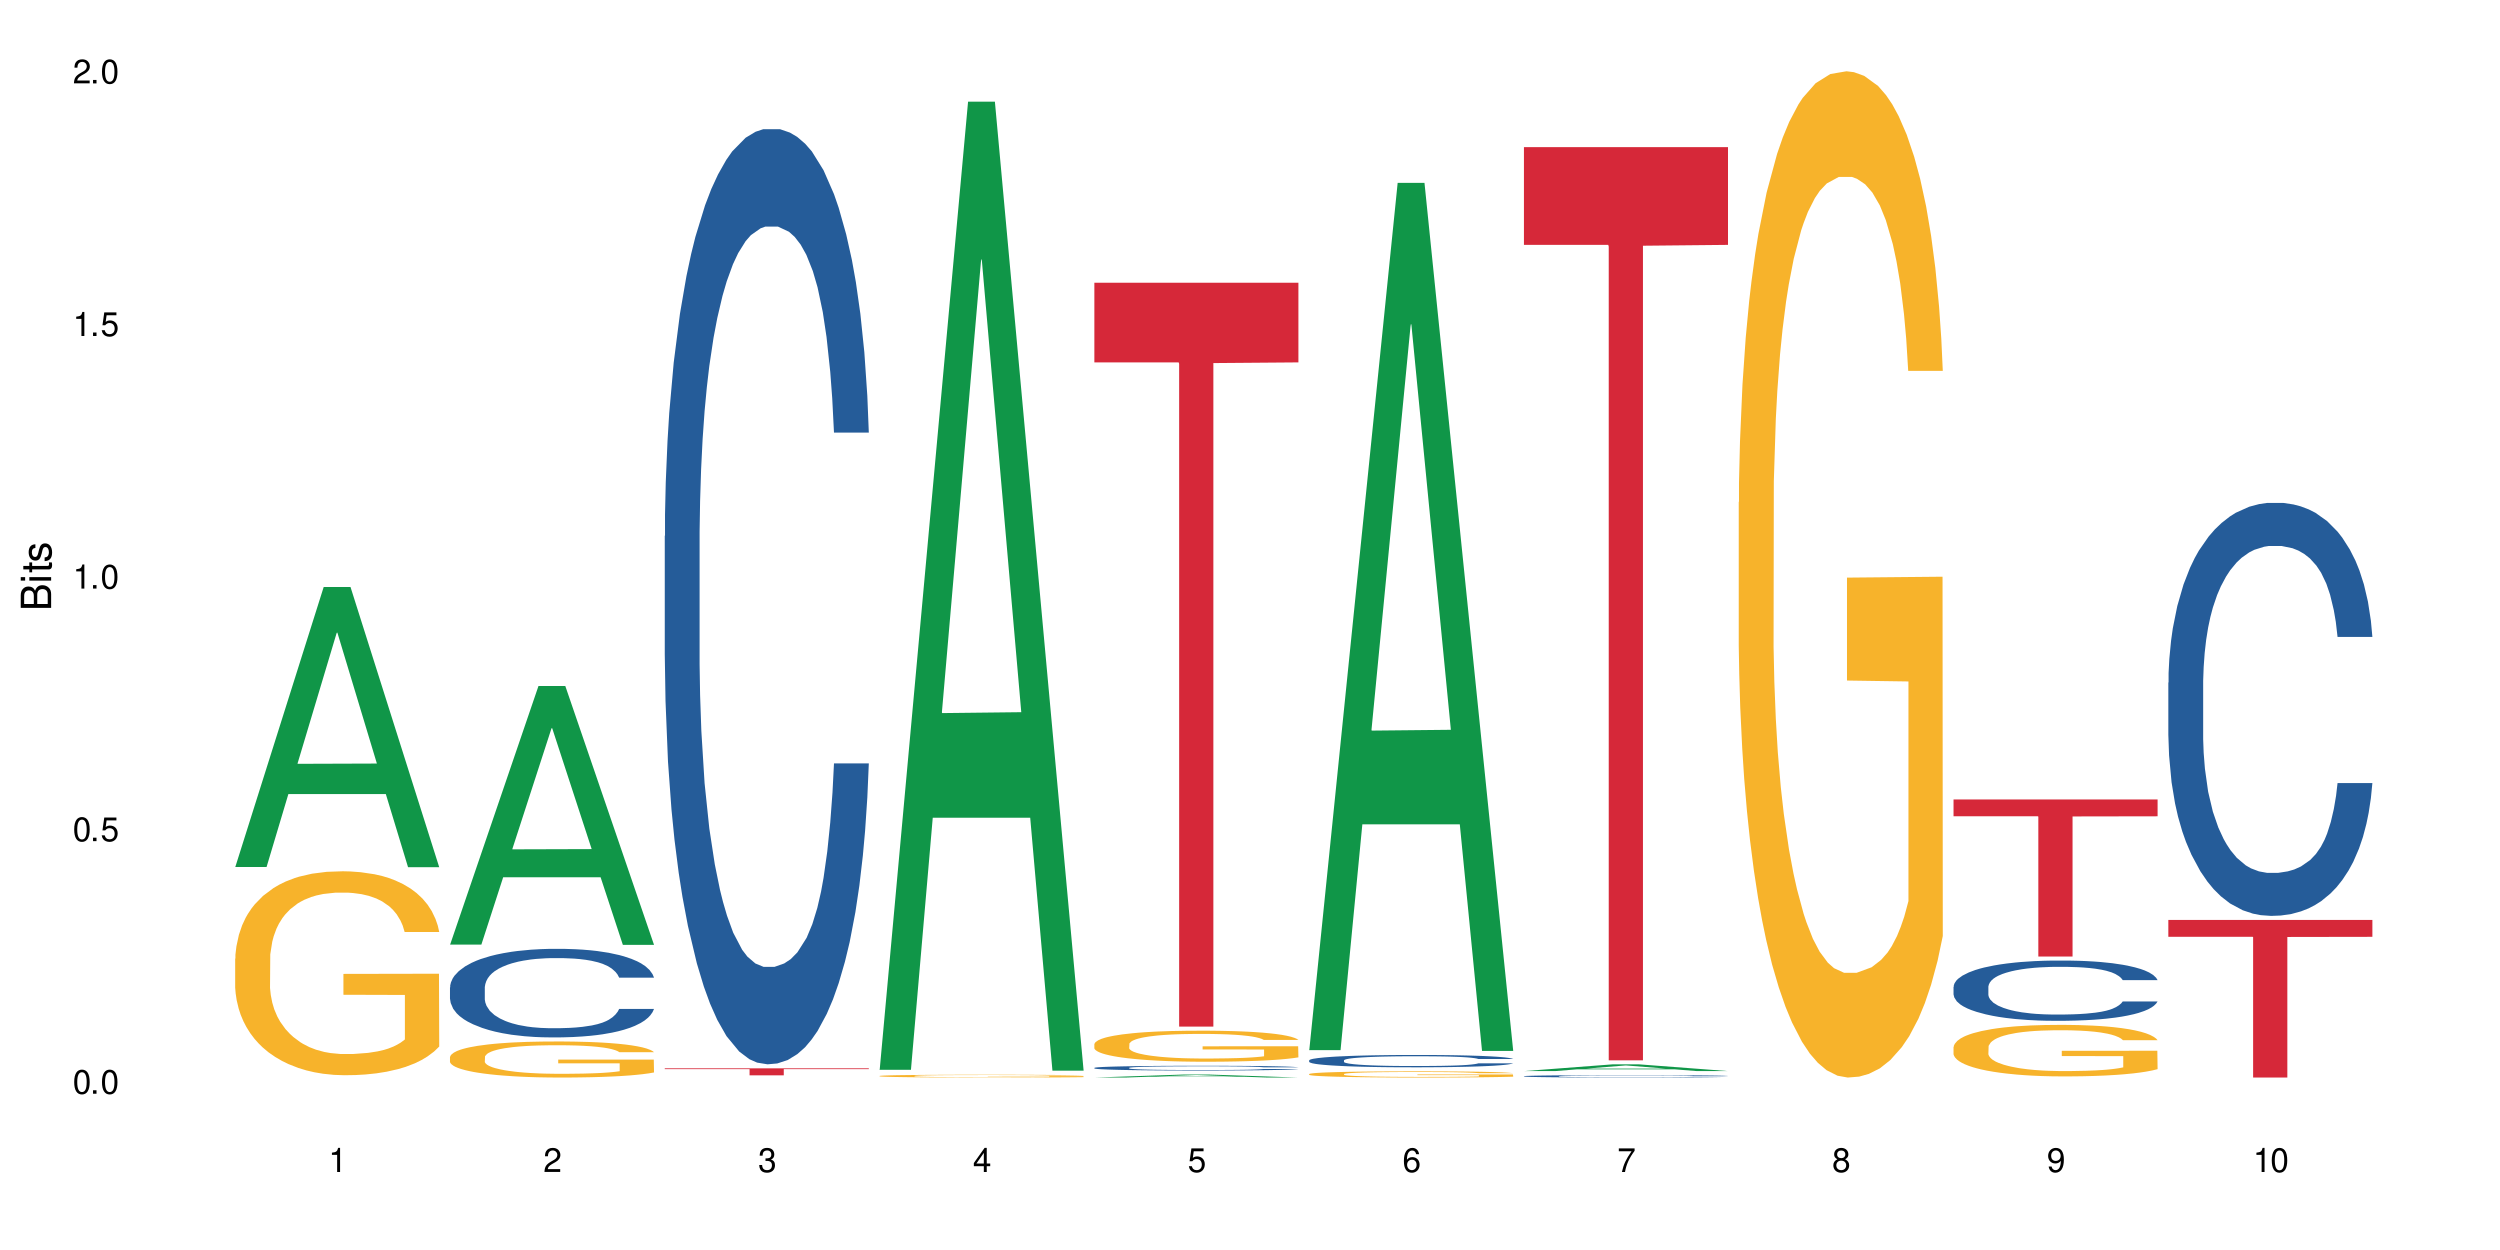 <?xml version="1.0" encoding="UTF-8"?>
<svg xmlns="http://www.w3.org/2000/svg" xmlns:xlink="http://www.w3.org/1999/xlink" width="720" height="360" viewBox="0 0 720 360">
<defs>
<g>
<g id="glyph-0-0">
</g>
<g id="glyph-0-1">
<path d="M 2.641 -6.938 C 2 -6.938 1.422 -6.656 1.078 -6.172 C 0.641 -5.562 0.406 -4.641 0.406 -3.359 C 0.406 -1.016 1.188 0.219 2.641 0.219 C 4.078 0.219 4.859 -1.016 4.859 -3.297 C 4.859 -4.641 4.656 -5.547 4.203 -6.172 C 3.844 -6.656 3.281 -6.938 2.641 -6.938 Z M 2.641 -6.188 C 3.547 -6.188 4 -5.25 4 -3.375 C 4 -1.406 3.562 -0.484 2.625 -0.484 C 1.734 -0.484 1.281 -1.438 1.281 -3.344 C 1.281 -5.25 1.734 -6.188 2.641 -6.188 Z M 2.641 -6.188 "/>
</g>
<g id="glyph-0-2">
<path d="M 1.828 -1 L 0.828 -1 L 0.828 0 L 1.828 0 Z M 1.828 -1 "/>
</g>
<g id="glyph-0-3">
<path d="M 4.562 -6.797 L 1.062 -6.797 L 0.547 -3.094 L 1.328 -3.094 C 1.719 -3.562 2.047 -3.734 2.578 -3.734 C 3.484 -3.734 4.062 -3.109 4.062 -2.094 C 4.062 -1.125 3.484 -0.531 2.578 -0.531 C 1.828 -0.531 1.375 -0.906 1.188 -1.672 L 0.328 -1.672 C 0.453 -1.109 0.547 -0.844 0.75 -0.594 C 1.125 -0.078 1.828 0.219 2.594 0.219 C 3.969 0.219 4.922 -0.781 4.922 -2.219 C 4.922 -3.562 4.031 -4.484 2.719 -4.484 C 2.25 -4.484 1.859 -4.359 1.469 -4.062 L 1.734 -5.969 L 4.562 -5.969 Z M 4.562 -6.797 "/>
</g>
<g id="glyph-0-4">
<path d="M 2.484 -4.938 L 2.484 0 L 3.328 0 L 3.328 -6.938 L 2.766 -6.938 C 2.469 -5.875 2.281 -5.734 0.984 -5.562 L 0.984 -4.938 Z M 2.484 -4.938 "/>
</g>
<g id="glyph-0-5">
<path d="M 4.859 -0.828 L 1.281 -0.828 C 1.359 -1.406 1.672 -1.781 2.5 -2.281 L 3.469 -2.828 C 4.406 -3.344 4.906 -4.062 4.906 -4.906 C 4.906 -5.484 4.672 -6.031 4.266 -6.406 C 3.859 -6.766 3.375 -6.938 2.719 -6.938 C 1.859 -6.938 1.219 -6.625 0.844 -6.031 C 0.609 -5.672 0.5 -5.234 0.484 -4.531 L 1.328 -4.531 C 1.359 -5.016 1.406 -5.281 1.531 -5.516 C 1.75 -5.938 2.188 -6.203 2.703 -6.203 C 3.469 -6.203 4.031 -5.641 4.031 -4.891 C 4.031 -4.344 3.719 -3.859 3.125 -3.516 L 2.234 -3 C 0.812 -2.172 0.406 -1.531 0.328 -0.016 L 4.859 -0.016 Z M 4.859 -0.828 "/>
</g>
<g id="glyph-0-6">
<path d="M 2.125 -3.188 L 2.578 -3.188 C 3.5 -3.188 3.984 -2.766 3.984 -1.922 C 3.984 -1.062 3.469 -0.531 2.594 -0.531 C 1.656 -0.531 1.203 -1 1.156 -2.016 L 0.312 -2.016 C 0.344 -1.453 0.438 -1.094 0.609 -0.781 C 0.953 -0.109 1.625 0.219 2.547 0.219 C 3.953 0.219 4.859 -0.625 4.859 -1.938 C 4.859 -2.828 4.516 -3.297 3.703 -3.594 C 4.344 -3.844 4.656 -4.328 4.656 -5.031 C 4.656 -6.219 3.875 -6.938 2.578 -6.938 C 1.203 -6.938 0.484 -6.172 0.453 -4.703 L 1.297 -4.703 C 1.312 -5.125 1.344 -5.359 1.453 -5.578 C 1.641 -5.969 2.062 -6.203 2.594 -6.203 C 3.344 -6.203 3.797 -5.75 3.797 -5 C 3.797 -4.516 3.609 -4.219 3.25 -4.047 C 3.016 -3.953 2.703 -3.922 2.125 -3.906 Z M 2.125 -3.188 "/>
</g>
<g id="glyph-0-7">
<path d="M 3.141 -1.672 L 3.141 0 L 3.984 0 L 3.984 -1.672 L 4.984 -1.672 L 4.984 -2.438 L 3.984 -2.438 L 3.984 -6.938 L 3.359 -6.938 L 0.266 -2.578 L 0.266 -1.672 Z M 3.141 -2.438 L 1 -2.438 L 3.141 -5.5 Z M 3.141 -2.438 "/>
</g>
<g id="glyph-0-8">
<path d="M 4.781 -5.125 C 4.609 -6.266 3.891 -6.938 2.844 -6.938 C 2.094 -6.938 1.422 -6.578 1.031 -5.953 C 0.594 -5.266 0.406 -4.422 0.406 -3.172 C 0.406 -2 0.578 -1.25 0.984 -0.641 C 1.359 -0.078 1.953 0.219 2.703 0.219 C 3.984 0.219 4.922 -0.75 4.922 -2.094 C 4.922 -3.375 4.062 -4.281 2.844 -4.281 C 2.172 -4.281 1.641 -4.031 1.281 -3.516 C 1.281 -5.234 1.828 -6.188 2.797 -6.188 C 3.391 -6.188 3.797 -5.797 3.938 -5.125 Z M 2.734 -3.531 C 3.547 -3.531 4.062 -2.953 4.062 -2.031 C 4.062 -1.156 3.484 -0.531 2.703 -0.531 C 1.922 -0.531 1.328 -1.188 1.328 -2.078 C 1.328 -2.938 1.906 -3.531 2.734 -3.531 Z M 2.734 -3.531 "/>
</g>
<g id="glyph-0-9">
<path d="M 4.984 -6.797 L 0.438 -6.797 L 0.438 -5.969 L 4.109 -5.969 C 2.5 -3.656 1.828 -2.234 1.328 0 L 2.219 0 C 2.594 -2.172 3.453 -4.047 4.984 -6.094 Z M 4.984 -6.797 "/>
</g>
<g id="glyph-0-10">
<path d="M 3.75 -3.656 C 4.469 -4.094 4.688 -4.438 4.688 -5.078 C 4.688 -6.172 3.844 -6.938 2.641 -6.938 C 1.438 -6.938 0.594 -6.172 0.594 -5.094 C 0.594 -4.438 0.812 -4.094 1.516 -3.656 C 0.734 -3.266 0.359 -2.703 0.359 -1.922 C 0.359 -0.656 1.281 0.219 2.641 0.219 C 3.984 0.219 4.922 -0.656 4.922 -1.922 C 4.922 -2.703 4.531 -3.266 3.75 -3.656 Z M 2.641 -6.188 C 3.359 -6.188 3.812 -5.75 3.812 -5.062 C 3.812 -4.406 3.344 -3.984 2.641 -3.984 C 1.922 -3.984 1.453 -4.406 1.453 -5.078 C 1.453 -5.75 1.922 -6.188 2.641 -6.188 Z M 2.641 -3.266 C 3.484 -3.266 4.062 -2.719 4.062 -1.906 C 4.062 -1.078 3.484 -0.531 2.625 -0.531 C 1.797 -0.531 1.219 -1.094 1.219 -1.906 C 1.219 -2.719 1.781 -3.266 2.641 -3.266 Z M 2.641 -3.266 "/>
</g>
<g id="glyph-0-11">
<path d="M 0.516 -1.578 C 0.672 -0.453 1.406 0.219 2.438 0.219 C 3.188 0.219 3.859 -0.141 4.266 -0.766 C 4.688 -1.453 4.891 -2.297 4.891 -3.547 C 4.891 -4.719 4.703 -5.453 4.312 -6.078 C 3.938 -6.641 3.344 -6.938 2.594 -6.938 C 1.297 -6.938 0.359 -5.969 0.359 -4.625 C 0.359 -3.344 1.234 -2.453 2.453 -2.453 C 3.094 -2.453 3.578 -2.672 4.016 -3.203 C 4 -1.484 3.469 -0.531 2.5 -0.531 C 1.906 -0.531 1.484 -0.906 1.359 -1.578 Z M 2.578 -6.203 C 3.375 -6.203 3.969 -5.531 3.969 -4.641 C 3.969 -3.797 3.391 -3.188 2.547 -3.188 C 1.734 -3.188 1.234 -3.766 1.234 -4.688 C 1.234 -5.562 1.797 -6.203 2.578 -6.203 Z M 2.578 -6.203 "/>
</g>
<g id="glyph-1-0">
</g>
<g id="glyph-1-1">
<path d="M 0 -0.953 L 0 -4.891 C 0 -5.719 -0.234 -6.344 -0.734 -6.797 C -1.188 -7.234 -1.812 -7.469 -2.5 -7.469 C -3.547 -7.469 -4.188 -7 -4.625 -5.875 C -4.984 -6.688 -5.625 -7.094 -6.531 -7.094 C -7.172 -7.094 -7.734 -6.859 -8.141 -6.391 C -8.562 -5.922 -8.75 -5.344 -8.75 -4.5 L -8.75 -0.953 Z M -4.984 -2.062 L -7.766 -2.062 L -7.766 -4.219 C -7.766 -4.844 -7.688 -5.203 -7.453 -5.5 C -7.219 -5.812 -6.859 -5.969 -6.375 -5.969 C -5.891 -5.969 -5.531 -5.812 -5.297 -5.5 C -5.062 -5.203 -4.984 -4.844 -4.984 -4.219 Z M -0.984 -2.062 L -4 -2.062 L -4 -4.781 C -4 -5.766 -3.438 -6.359 -2.484 -6.359 C -1.547 -6.359 -0.984 -5.766 -0.984 -4.781 Z M -0.984 -2.062 "/>
</g>
<g id="glyph-1-2">
<path d="M -6.281 -1.797 L -6.281 -0.797 L 0 -0.797 L 0 -1.797 Z M -8.75 -1.797 L -8.75 -0.797 L -7.484 -0.797 L -7.484 -1.797 Z M -8.75 -1.797 "/>
</g>
<g id="glyph-1-3">
<path d="M -6.281 -3.047 L -6.281 -2.016 L -8.016 -2.016 L -8.016 -1.016 L -6.281 -1.016 L -6.281 -0.172 L -5.469 -0.172 L -5.469 -1.016 L -0.719 -1.016 C -0.078 -1.016 0.281 -1.453 0.281 -2.234 C 0.281 -2.5 0.25 -2.719 0.188 -3.047 L -0.641 -3.047 C -0.609 -2.906 -0.594 -2.766 -0.594 -2.562 C -0.594 -2.141 -0.719 -2.016 -1.156 -2.016 L -5.469 -2.016 L -5.469 -3.047 Z M -6.281 -3.047 "/>
</g>
<g id="glyph-1-4">
<path d="M -4.531 -5.25 C -5.766 -5.25 -6.469 -4.422 -6.469 -2.969 C -6.469 -1.516 -5.719 -0.562 -4.547 -0.562 C -3.562 -0.562 -3.094 -1.062 -2.734 -2.562 L -2.516 -3.484 C -2.344 -4.188 -2.094 -4.469 -1.641 -4.469 C -1.047 -4.469 -0.641 -3.875 -0.641 -3 C -0.641 -2.453 -0.797 -2 -1.062 -1.75 C -1.25 -1.594 -1.422 -1.531 -1.875 -1.469 L -1.875 -0.406 C -0.422 -0.453 0.281 -1.266 0.281 -2.922 C 0.281 -4.5 -0.5 -5.516 -1.719 -5.516 C -2.656 -5.516 -3.172 -4.984 -3.469 -3.734 L -3.703 -2.766 C -3.891 -1.953 -4.156 -1.609 -4.594 -1.609 C -5.188 -1.609 -5.547 -2.125 -5.547 -2.938 C -5.547 -3.75 -5.203 -4.172 -4.531 -4.203 Z M -4.531 -5.25 "/>
</g>
</g>
</defs>
<rect x="-72" y="-36" width="864" height="432" fill="rgb(100%, 100%, 100%)" fill-opacity="1"/>
<path fill-rule="nonzero" fill="rgb(6.275%, 58.824%, 28.235%)" fill-opacity="1" d="M 67.73 249.688 L 67.793 249.609 L 93.223 169.055 L 100.945 169.055 L 126.5 249.762 L 117.52 249.762 L 111.117 228.695 L 83.051 228.695 L 76.773 249.688 L 67.73 249.688 L 85.75 219.98 L 108.543 219.902 L 97.176 182.242 L 97.051 182.164 L 96.926 182.395 L 85.688 219.902 L 85.75 219.98 Z M 67.73 249.688 "/>
<path fill-rule="nonzero" fill="rgb(96.863%, 70.196%, 16.863%)" fill-opacity="1" d="M 67.73 276.086 L 67.801 276.031 L 67.801 274.957 L 68.09 272.543 L 68.805 269.219 L 69.738 266.484 L 70.742 264.336 L 71.387 263.211 L 72.461 261.602 L 73.395 260.422 L 75.758 258.008 L 78.77 255.754 L 80.418 254.789 L 82.281 253.875 L 84.93 252.855 L 86.148 252.48 L 89.875 251.621 L 94.105 251.086 L 98.762 250.926 L 100.914 250.98 L 103.852 251.195 L 107.863 251.785 L 110.16 252.32 L 111.949 252.855 L 113.812 253.555 L 116.105 254.629 L 118.258 255.914 L 119.977 257.203 L 121.695 258.812 L 123.129 260.527 L 124.348 262.406 L 125.422 264.66 L 126.07 266.535 L 126.5 268.414 L 116.535 268.414 L 115.965 266.535 L 115.32 265.09 L 114.242 263.316 L 113.168 262.031 L 112.094 261.012 L 110.086 259.617 L 108.367 258.758 L 106.215 258.008 L 104.137 257.523 L 101.773 257.203 L 100.34 257.094 L 96.543 257.094 L 93.102 257.469 L 91.094 257.898 L 89.66 258.328 L 87.656 259.133 L 86.438 259.777 L 85.719 260.207 L 83.57 261.871 L 82.137 263.371 L 81.348 264.391 L 80.344 266 L 79.629 267.449 L 78.84 269.594 L 78.41 271.203 L 77.836 274.852 L 77.766 284.508 L 77.98 286.547 L 78.41 288.746 L 78.984 290.676 L 79.844 292.715 L 80.703 294.27 L 82.207 296.363 L 83.496 297.758 L 84.5 298.668 L 86.438 300.117 L 87.227 300.602 L 89.09 301.566 L 91.023 302.316 L 93.387 302.961 L 95.18 303.281 L 98.047 303.551 L 101.703 303.551 L 106 303.23 L 108.727 302.801 L 110.59 302.371 L 111.809 301.996 L 113.312 301.406 L 114.387 300.867 L 115.391 300.277 L 116.609 299.367 L 116.609 286.547 L 98.906 286.492 L 98.906 280.484 L 126.426 280.43 L 126.5 301.406 L 124.992 302.855 L 123.129 304.25 L 121.34 305.32 L 119.477 306.234 L 116.824 307.254 L 114.672 307.898 L 111.375 308.648 L 108.367 309.129 L 105.215 309.453 L 102.418 309.613 L 99.121 309.668 L 96.184 309.559 L 93.031 309.238 L 90.52 308.809 L 88.227 308.273 L 85.934 307.574 L 83.066 306.449 L 81.203 305.535 L 79.27 304.41 L 77.336 303.07 L 75.613 301.621 L 74.469 300.492 L 73.32 299.207 L 72.102 297.598 L 70.957 295.773 L 70.098 294.109 L 69.309 292.23 L 68.734 290.461 L 68.16 288.047 L 67.875 286.117 L 67.73 284.453 Z M 67.73 276.086 "/>
<path fill-rule="nonzero" fill="rgb(6.275%, 58.824%, 28.235%)" fill-opacity="1" d="M 129.594 272.051 L 129.656 271.98 L 155.082 197.566 L 162.805 197.566 L 188.359 272.121 L 179.383 272.121 L 172.977 252.66 L 144.91 252.66 L 138.633 272.051 L 129.594 272.051 L 147.613 244.609 L 170.402 244.539 L 159.039 209.746 L 158.914 209.68 L 158.789 209.887 L 147.547 244.539 L 147.613 244.609 Z M 129.594 272.051 "/>
<path fill-rule="nonzero" fill="rgb(14.51%, 36.078%, 60%)" fill-opacity="1" d="M 129.594 284.375 L 129.664 284.352 L 129.664 283.793 L 129.879 282.91 L 130.379 281.789 L 130.883 281.02 L 132.172 279.645 L 133.965 278.316 L 135.828 277.293 L 137.188 276.688 L 138.406 276.219 L 141.203 275.355 L 142.992 274.914 L 144.93 274.52 L 147.293 274.121 L 149.016 273.891 L 152.883 273.516 L 155.75 273.352 L 157.973 273.281 L 162.773 273.281 L 165.641 273.375 L 167.719 273.492 L 170.012 273.68 L 171.949 273.891 L 175.316 274.402 L 178.324 275.055 L 179.688 275.426 L 181.836 276.148 L 183.484 276.848 L 184.633 277.453 L 185.922 278.316 L 187.07 279.367 L 187.93 280.555 L 188.359 281.559 L 178.324 281.559 L 177.824 280.625 L 177.25 279.902 L 176.176 278.945 L 175.102 278.27 L 173.598 277.594 L 172.234 277.152 L 170.371 276.711 L 168.723 276.43 L 167.004 276.219 L 165.355 276.078 L 162.199 275.941 L 158.547 275.941 L 157.184 275.988 L 154.391 276.172 L 152.883 276.336 L 150.734 276.664 L 149.23 276.965 L 147.438 277.43 L 146.219 277.828 L 144.715 278.434 L 143.641 278.969 L 142.422 279.738 L 141.703 280.32 L 141.059 280.973 L 140.484 281.742 L 140.055 282.559 L 139.77 283.422 L 139.625 284.262 L 139.625 287.871 L 139.77 288.711 L 140.129 289.691 L 141.059 291.113 L 142.422 292.348 L 143.996 293.324 L 145.504 294.023 L 146.363 294.352 L 147.508 294.723 L 149.301 295.191 L 151.879 295.656 L 153.387 295.844 L 155.68 296.031 L 158.043 296.121 L 161.199 296.121 L 163.992 296.031 L 165.855 295.914 L 167.789 295.727 L 170.441 295.332 L 172.09 294.957 L 173.523 294.516 L 174.598 294.07 L 175.316 293.699 L 176.391 292.977 L 177.25 292.184 L 177.895 291.367 L 178.324 290.574 L 188.359 290.574 L 187.93 291.508 L 187.285 292.418 L 186.641 293.094 L 185.637 293.91 L 184.488 294.633 L 182.84 295.445 L 181.48 295.984 L 179.688 296.566 L 178.039 297.008 L 176.246 297.406 L 173.598 297.871 L 171.875 298.105 L 170.012 298.312 L 167.789 298.5 L 164.996 298.664 L 161.984 298.758 L 159.191 298.781 L 156.18 298.734 L 153.957 298.641 L 151.02 298.43 L 147.367 298.012 L 144.715 297.566 L 142.637 297.125 L 140.844 296.66 L 138.836 296.031 L 136.258 295.004 L 134.68 294.211 L 133.605 293.559 L 132.387 292.648 L 131.527 291.836 L 130.523 290.531 L 129.809 288.875 L 129.594 287.594 Z M 129.594 284.375 "/>
<path fill-rule="nonzero" fill="rgb(96.863%, 70.196%, 16.863%)" fill-opacity="1" d="M 129.594 304.395 L 129.664 304.383 L 129.664 304.195 L 129.949 303.766 L 130.668 303.18 L 131.598 302.695 L 132.602 302.316 L 133.246 302.117 L 134.32 301.832 L 135.254 301.621 L 137.617 301.195 L 140.629 300.797 L 142.277 300.625 L 144.141 300.465 L 146.793 300.285 L 148.012 300.219 L 151.738 300.066 L 155.965 299.973 L 160.625 299.945 L 162.773 299.953 L 165.711 299.992 L 169.727 300.094 L 172.02 300.191 L 173.812 300.285 L 175.676 300.41 L 177.969 300.598 L 180.117 300.824 L 181.836 301.055 L 183.559 301.34 L 184.992 301.641 L 186.211 301.973 L 187.285 302.371 L 187.93 302.703 L 188.359 303.035 L 178.398 303.035 L 177.824 302.703 L 177.18 302.449 L 176.105 302.137 L 175.031 301.906 L 173.953 301.727 L 171.949 301.48 L 170.227 301.328 L 168.078 301.195 L 166 301.109 L 163.633 301.055 L 162.199 301.035 L 158.402 301.035 L 154.961 301.102 L 152.957 301.176 L 151.523 301.254 L 149.516 301.395 L 148.297 301.508 L 147.582 301.586 L 145.43 301.879 L 143.996 302.145 L 143.207 302.324 L 142.207 302.609 L 141.488 302.867 L 140.699 303.246 L 140.27 303.531 L 139.695 304.176 L 139.625 305.883 L 139.84 306.242 L 140.27 306.633 L 140.844 306.973 L 141.703 307.336 L 142.562 307.609 L 144.07 307.98 L 145.359 308.227 L 146.363 308.387 L 148.297 308.645 L 149.086 308.73 L 150.949 308.898 L 152.883 309.031 L 155.25 309.148 L 157.039 309.203 L 159.906 309.25 L 163.562 309.25 L 167.863 309.195 L 170.586 309.117 L 172.449 309.043 L 173.668 308.977 L 175.172 308.871 L 176.246 308.777 L 177.25 308.672 L 178.469 308.512 L 178.469 306.242 L 160.766 306.234 L 160.766 305.172 L 188.289 305.16 L 188.359 308.871 L 186.855 309.129 L 184.992 309.375 L 183.199 309.562 L 181.336 309.727 L 178.684 309.906 L 176.535 310.02 L 173.238 310.152 L 170.227 310.238 L 167.074 310.293 L 164.277 310.324 L 160.984 310.332 L 158.043 310.312 L 154.891 310.258 L 152.383 310.18 L 150.09 310.086 L 147.797 309.961 L 144.93 309.762 L 143.066 309.602 L 141.129 309.402 L 139.195 309.164 L 137.477 308.91 L 136.328 308.711 L 135.184 308.48 L 133.965 308.199 L 132.816 307.875 L 131.957 307.582 L 131.168 307.25 L 130.594 306.938 L 130.023 306.508 L 129.734 306.168 L 129.594 305.875 Z M 129.594 304.395 "/>
<path fill-rule="nonzero" fill="rgb(14.51%, 36.078%, 60%)" fill-opacity="1" d="M 191.453 154.383 L 191.523 154.137 L 191.523 148.23 L 191.738 138.875 L 192.242 127.059 L 192.742 118.934 L 194.031 104.41 L 195.824 90.375 L 197.688 79.543 L 199.051 73.145 L 200.27 68.219 L 203.062 59.113 L 204.855 54.434 L 206.789 50.25 L 209.156 46.062 L 210.875 43.602 L 214.746 39.664 L 217.613 37.941 L 219.832 37.203 L 224.637 37.203 L 227.5 38.188 L 229.582 39.418 L 231.875 41.387 L 233.809 43.602 L 237.176 49.02 L 240.188 55.91 L 241.547 59.852 L 243.699 67.48 L 245.348 74.867 L 246.492 81.27 L 247.785 90.375 L 248.93 101.453 L 249.789 114.008 L 250.219 124.594 L 240.188 124.594 L 239.684 114.75 L 239.113 107.117 L 238.035 97.023 L 236.961 89.883 L 235.457 82.746 L 234.094 78.066 L 232.23 73.391 L 230.582 70.438 L 228.863 68.219 L 227.215 66.742 L 224.062 65.266 L 220.406 65.266 L 219.043 65.758 L 216.25 67.727 L 214.746 69.449 L 212.594 72.898 L 211.09 76.098 L 209.297 81.023 L 208.078 85.207 L 206.574 91.605 L 205.5 97.27 L 204.281 105.395 L 203.566 111.547 L 202.918 118.441 L 202.348 126.566 L 201.918 135.18 L 201.629 144.289 L 201.484 153.152 L 201.484 191.309 L 201.629 200.172 L 201.988 210.512 L 202.918 225.531 L 204.281 238.578 L 205.859 248.918 L 207.363 256.301 L 208.223 259.75 L 209.371 263.688 L 211.16 268.609 L 213.742 273.535 L 215.246 275.504 L 217.539 277.473 L 219.906 278.457 L 223.059 278.457 L 225.852 277.473 L 227.715 276.242 L 229.652 274.273 L 232.305 270.09 L 233.953 266.148 L 235.387 261.473 L 236.461 256.793 L 237.176 252.855 L 238.254 245.223 L 239.113 236.855 L 239.758 228.238 L 240.188 219.867 L 250.219 219.867 L 249.789 229.715 L 249.145 239.316 L 248.5 246.453 L 247.496 255.07 L 246.352 262.703 L 244.703 271.32 L 243.34 276.98 L 241.547 283.137 L 239.898 287.812 L 238.109 292 L 235.457 296.922 L 233.738 299.383 L 231.875 301.598 L 229.652 303.57 L 226.855 305.293 L 223.848 306.277 L 221.051 306.523 L 218.043 306.031 L 215.82 305.047 L 212.883 302.832 L 209.227 298.398 L 206.574 293.723 L 204.496 289.043 L 202.703 284.121 L 200.699 277.473 L 198.117 266.641 L 196.543 258.27 L 195.465 251.379 L 194.246 241.777 L 193.387 233.16 L 192.383 219.375 L 191.668 201.895 L 191.453 188.355 Z M 191.453 154.383 "/>
<path fill-rule="nonzero" fill="rgb(83.922%, 15.686%, 22.353%)" fill-opacity="1" d="M 191.453 307.688 L 250.219 307.688 L 250.219 307.902 L 225.727 307.902 L 225.727 309.699 L 215.875 309.699 L 215.875 307.906 L 215.73 307.902 L 191.453 307.902 Z M 191.453 307.688 "/>
<path fill-rule="nonzero" fill="rgb(6.275%, 58.824%, 28.235%)" fill-opacity="1" d="M 253.312 308.098 L 253.375 307.836 L 278.805 29.273 L 286.527 29.273 L 312.082 308.359 L 303.102 308.359 L 296.699 235.508 L 268.633 235.508 L 262.355 308.098 L 253.312 308.098 L 271.332 205.371 L 294.125 205.109 L 282.762 74.871 L 282.633 74.609 L 282.508 75.395 L 271.27 205.109 L 271.332 205.371 Z M 253.312 308.098 "/>
<path fill-rule="nonzero" fill="rgb(96.863%, 70.196%, 16.863%)" fill-opacity="1" d="M 253.312 309.871 L 253.387 309.867 L 253.387 309.855 L 253.672 309.82 L 254.387 309.773 L 255.32 309.738 L 256.324 309.707 L 256.969 309.691 L 258.043 309.668 L 258.977 309.652 L 261.34 309.621 L 264.352 309.59 L 266 309.574 L 267.863 309.562 L 270.516 309.551 L 271.73 309.543 L 275.461 309.531 L 279.688 309.523 L 286.496 309.523 L 289.434 309.527 L 293.449 309.535 L 295.742 309.543 L 297.531 309.551 L 299.395 309.559 L 301.691 309.574 L 303.84 309.59 L 305.559 309.609 L 307.281 309.633 L 308.715 309.656 L 309.93 309.68 L 311.008 309.711 L 311.652 309.738 L 312.082 309.766 L 302.121 309.766 L 301.547 309.738 L 300.902 309.719 L 299.824 309.695 L 298.75 309.676 L 297.676 309.66 L 295.668 309.641 L 293.949 309.629 L 291.801 309.621 L 289.723 309.613 L 287.355 309.609 L 282.125 309.609 L 278.684 309.613 L 276.676 309.617 L 275.242 309.625 L 273.238 309.637 L 272.02 309.645 L 271.301 309.652 L 269.152 309.672 L 267.719 309.695 L 266.93 309.707 L 265.926 309.73 L 265.211 309.75 L 264.422 309.781 L 263.992 309.801 L 263.418 309.852 L 263.348 309.984 L 263.562 310.016 L 263.992 310.043 L 264.566 310.07 L 265.426 310.098 L 266.285 310.121 L 267.789 310.148 L 269.082 310.168 L 270.082 310.18 L 272.02 310.199 L 272.809 310.207 L 274.672 310.223 L 276.605 310.23 L 278.973 310.238 L 280.762 310.246 L 283.629 310.25 L 287.285 310.25 L 291.586 310.242 L 294.309 310.238 L 296.172 310.23 L 297.391 310.227 L 298.895 310.219 L 299.969 310.211 L 300.973 310.203 L 302.191 310.191 L 302.191 310.016 L 284.488 310.012 L 284.488 309.93 L 312.008 309.93 L 312.082 310.219 L 310.578 310.238 L 308.715 310.258 L 306.922 310.273 L 305.059 310.285 L 302.406 310.301 L 300.258 310.309 L 296.961 310.32 L 293.949 310.324 L 290.797 310.328 L 288 310.332 L 281.766 310.332 L 278.613 310.328 L 276.105 310.32 L 273.812 310.312 L 271.516 310.305 L 268.652 310.289 L 266.789 310.277 L 264.852 310.262 L 262.918 310.242 L 261.195 310.223 L 260.051 310.207 L 258.902 310.188 L 257.684 310.168 L 256.539 310.141 L 255.68 310.117 L 254.891 310.094 L 254.316 310.066 L 253.742 310.035 L 253.457 310.008 L 253.312 309.984 Z M 253.312 309.871 "/>
<path fill-rule="nonzero" fill="rgb(6.275%, 58.824%, 28.235%)" fill-opacity="1" d="M 315.176 310.332 L 315.238 310.332 L 340.664 309.473 L 348.387 309.473 L 373.941 310.332 L 364.965 310.332 L 358.559 310.109 L 330.496 310.109 L 324.215 310.332 L 315.176 310.332 L 333.195 310.016 L 355.984 310.016 L 344.621 309.613 L 344.496 309.613 L 344.371 309.617 L 333.133 310.016 L 333.195 310.016 Z M 315.176 310.332 "/>
<path fill-rule="nonzero" fill="rgb(14.51%, 36.078%, 60%)" fill-opacity="1" d="M 315.176 307.539 L 315.246 307.539 L 315.246 307.508 L 315.461 307.461 L 315.961 307.402 L 316.465 307.359 L 317.754 307.285 L 319.547 307.215 L 321.41 307.16 L 322.77 307.129 L 323.988 307.102 L 326.785 307.055 L 328.578 307.031 L 330.512 307.012 L 332.875 306.992 L 334.598 306.977 L 338.465 306.957 L 341.332 306.949 L 343.555 306.945 L 348.355 306.945 L 351.223 306.949 L 353.301 306.957 L 355.594 306.969 L 357.531 306.977 L 360.898 307.004 L 363.91 307.039 L 365.27 307.059 L 367.422 307.098 L 369.07 307.137 L 370.215 307.168 L 371.504 307.215 L 372.652 307.27 L 373.512 307.336 L 373.941 307.387 L 363.91 307.387 L 363.406 307.34 L 362.832 307.301 L 361.758 307.25 L 360.684 307.211 L 359.18 307.176 L 357.816 307.152 L 355.953 307.129 L 354.305 307.113 L 352.586 307.102 L 350.938 307.094 L 347.785 307.086 L 344.129 307.086 L 342.766 307.09 L 339.973 307.102 L 338.465 307.109 L 336.316 307.125 L 334.812 307.145 L 333.02 307.168 L 331.801 307.188 L 330.297 307.223 L 329.223 307.25 L 328.004 307.293 L 327.285 307.32 L 326.641 307.355 L 326.066 307.398 L 325.637 307.441 L 325.352 307.488 L 325.207 307.531 L 325.207 307.727 L 325.352 307.77 L 325.711 307.824 L 326.641 307.898 L 328.004 307.965 L 329.578 308.02 L 331.086 308.055 L 331.945 308.074 L 333.09 308.094 L 334.883 308.117 L 337.465 308.145 L 338.969 308.152 L 341.262 308.164 L 343.625 308.168 L 346.781 308.168 L 349.574 308.164 L 351.438 308.156 L 353.375 308.148 L 356.023 308.125 L 357.672 308.105 L 359.105 308.082 L 360.184 308.059 L 360.898 308.039 L 361.973 308 L 362.832 307.957 L 363.48 307.914 L 363.91 307.871 L 373.941 307.871 L 373.512 307.922 L 372.867 307.969 L 372.223 308.004 L 371.219 308.051 L 370.07 308.09 L 368.422 308.133 L 367.062 308.16 L 365.27 308.191 L 363.621 308.215 L 361.832 308.238 L 359.18 308.262 L 357.457 308.273 L 355.594 308.285 L 353.375 308.297 L 350.578 308.305 L 347.57 308.309 L 341.762 308.309 L 339.543 308.301 L 336.602 308.293 L 332.949 308.27 L 330.297 308.246 L 328.219 308.223 L 326.426 308.195 L 324.418 308.164 L 321.84 308.109 L 320.262 308.066 L 319.188 308.031 L 317.969 307.98 L 317.109 307.938 L 316.105 307.867 L 315.391 307.781 L 315.176 307.711 Z M 315.176 307.539 "/>
<path fill-rule="nonzero" fill="rgb(96.863%, 70.196%, 16.863%)" fill-opacity="1" d="M 315.176 300.664 L 315.246 300.656 L 315.246 300.496 L 315.531 300.125 L 316.25 299.621 L 317.18 299.203 L 318.184 298.875 L 318.828 298.703 L 319.906 298.461 L 320.836 298.281 L 323.203 297.91 L 326.211 297.57 L 327.859 297.422 L 329.723 297.281 L 332.375 297.129 L 333.594 297.07 L 337.32 296.938 L 341.547 296.859 L 346.207 296.832 L 348.355 296.84 L 351.297 296.875 L 355.309 296.965 L 357.602 297.047 L 359.395 297.129 L 361.258 297.234 L 363.551 297.398 L 365.699 297.594 L 367.422 297.789 L 369.141 298.035 L 370.574 298.297 L 371.793 298.582 L 372.867 298.926 L 373.512 299.211 L 373.941 299.496 L 363.98 299.496 L 363.406 299.211 L 362.762 298.992 L 361.688 298.723 L 360.613 298.523 L 359.535 298.371 L 357.531 298.156 L 355.809 298.027 L 353.66 297.91 L 351.582 297.84 L 349.215 297.789 L 347.785 297.773 L 343.984 297.773 L 340.547 297.828 L 338.539 297.895 L 337.105 297.961 L 335.098 298.082 L 333.879 298.18 L 333.164 298.246 L 331.012 298.5 L 329.578 298.73 L 328.793 298.883 L 327.789 299.129 L 327.07 299.352 L 326.281 299.676 L 325.852 299.922 L 325.281 300.477 L 325.207 301.949 L 325.422 302.258 L 325.852 302.594 L 326.426 302.891 L 327.285 303.199 L 328.145 303.438 L 329.652 303.754 L 330.941 303.969 L 331.945 304.105 L 333.879 304.328 L 334.668 304.402 L 336.531 304.547 L 338.465 304.664 L 340.832 304.762 L 342.625 304.809 L 345.488 304.852 L 349.145 304.852 L 353.445 304.801 L 356.168 304.734 L 358.031 304.672 L 359.25 304.613 L 360.754 304.523 L 361.832 304.441 L 362.832 304.352 L 364.051 304.211 L 364.051 302.258 L 346.352 302.25 L 346.352 301.336 L 373.871 301.328 L 373.941 304.523 L 372.438 304.742 L 370.574 304.957 L 368.781 305.121 L 366.918 305.258 L 364.266 305.414 L 362.117 305.512 L 358.82 305.625 L 355.809 305.699 L 352.656 305.75 L 349.863 305.773 L 346.566 305.781 L 343.625 305.766 L 340.473 305.715 L 337.965 305.652 L 335.672 305.57 L 333.379 305.465 L 330.512 305.293 L 328.648 305.152 L 326.715 304.98 L 324.777 304.777 L 323.059 304.555 L 321.91 304.383 L 320.766 304.188 L 319.547 303.941 L 318.398 303.664 L 317.539 303.41 L 316.75 303.125 L 316.18 302.855 L 315.605 302.488 L 315.316 302.195 L 315.176 301.941 Z M 315.176 300.664 "/>
<path fill-rule="nonzero" fill="rgb(83.922%, 15.686%, 22.353%)" fill-opacity="1" d="M 315.176 81.434 L 373.941 81.434 L 373.941 104.367 L 349.449 104.566 L 349.449 295.668 L 339.594 295.668 L 339.594 104.77 L 339.453 104.367 L 315.176 104.367 Z M 315.176 81.434 "/>
<path fill-rule="nonzero" fill="rgb(6.275%, 58.824%, 28.235%)" fill-opacity="1" d="M 377.035 302.434 L 377.098 302.199 L 402.527 52.664 L 410.25 52.664 L 435.805 302.668 L 426.824 302.668 L 420.422 237.41 L 392.355 237.41 L 386.078 302.434 L 377.035 302.434 L 395.055 210.414 L 417.848 210.18 L 406.48 93.512 L 406.355 93.277 L 406.23 93.98 L 394.992 210.18 L 395.055 210.414 Z M 377.035 302.434 "/>
<path fill-rule="nonzero" fill="rgb(14.51%, 36.078%, 60%)" fill-opacity="1" d="M 377.035 305.379 L 377.105 305.375 L 377.105 305.297 L 377.32 305.172 L 377.824 305.016 L 378.324 304.91 L 379.617 304.719 L 381.406 304.531 L 383.27 304.391 L 384.633 304.305 L 385.852 304.242 L 388.645 304.121 L 390.438 304.059 L 392.371 304.004 L 394.738 303.949 L 396.457 303.918 L 400.328 303.863 L 403.195 303.84 L 405.414 303.832 L 410.219 303.832 L 413.086 303.844 L 415.164 303.859 L 417.457 303.887 L 419.391 303.918 L 422.758 303.988 L 425.77 304.078 L 427.133 304.129 L 429.281 304.23 L 430.93 304.328 L 432.078 304.414 L 433.367 304.531 L 434.512 304.68 L 435.375 304.844 L 435.805 304.984 L 425.77 304.984 L 425.27 304.855 L 424.695 304.754 L 423.621 304.621 L 422.543 304.527 L 421.039 304.434 L 419.68 304.371 L 417.816 304.309 L 416.168 304.27 L 414.445 304.242 L 412.797 304.223 L 409.645 304.203 L 405.988 304.203 L 404.629 304.207 L 401.832 304.234 L 400.328 304.258 L 398.176 304.301 L 396.672 304.344 L 394.879 304.41 L 393.664 304.465 L 392.156 304.551 L 391.082 304.625 L 389.863 304.73 L 389.148 304.812 L 388.504 304.902 L 387.93 305.012 L 387.5 305.125 L 387.211 305.246 L 387.07 305.359 L 387.07 305.863 L 387.211 305.98 L 387.57 306.117 L 388.504 306.316 L 389.863 306.488 L 391.441 306.625 L 392.945 306.723 L 393.805 306.766 L 394.953 306.82 L 396.742 306.883 L 399.324 306.949 L 400.828 306.977 L 403.121 307 L 405.488 307.016 L 408.641 307.016 L 411.438 307 L 413.301 306.984 L 415.234 306.961 L 417.887 306.902 L 419.535 306.852 L 420.969 306.789 L 422.043 306.727 L 422.758 306.676 L 423.836 306.574 L 424.695 306.465 L 425.34 306.352 L 425.77 306.242 L 435.805 306.242 L 435.375 306.371 L 434.727 306.496 L 434.082 306.594 L 433.078 306.707 L 431.934 306.805 L 430.285 306.922 L 428.922 306.996 L 427.133 307.074 L 425.484 307.137 L 423.691 307.191 L 421.039 307.258 L 419.32 307.289 L 417.457 307.32 L 415.234 307.344 L 412.438 307.367 L 409.43 307.383 L 406.633 307.383 L 403.625 307.379 L 401.402 307.363 L 398.465 307.336 L 394.809 307.277 L 392.156 307.215 L 390.078 307.152 L 388.289 307.09 L 386.281 307 L 383.699 306.859 L 382.125 306.746 L 381.047 306.656 L 379.832 306.531 L 378.969 306.418 L 377.969 306.234 L 377.25 306.004 L 377.035 305.824 Z M 377.035 305.379 "/>
<path fill-rule="nonzero" fill="rgb(96.863%, 70.196%, 16.863%)" fill-opacity="1" d="M 377.035 309.312 L 377.105 309.312 L 377.105 309.277 L 377.395 309.203 L 378.109 309.105 L 379.043 309.02 L 380.047 308.957 L 380.691 308.922 L 381.766 308.871 L 382.695 308.836 L 385.062 308.762 L 388.07 308.695 L 389.719 308.664 L 391.582 308.637 L 394.234 308.605 L 395.453 308.594 L 399.18 308.57 L 403.41 308.555 L 408.066 308.547 L 410.219 308.551 L 413.156 308.555 L 417.168 308.574 L 419.461 308.59 L 421.254 308.605 L 423.117 308.629 L 425.41 308.66 L 427.562 308.699 L 429.281 308.738 L 431 308.789 L 432.434 308.84 L 433.652 308.898 L 434.727 308.965 L 435.375 309.023 L 435.805 309.078 L 425.84 309.078 L 425.27 309.023 L 424.621 308.977 L 423.547 308.926 L 422.473 308.887 L 421.398 308.855 L 419.391 308.812 L 417.672 308.785 L 415.52 308.762 L 413.441 308.75 L 411.078 308.738 L 409.645 308.734 L 405.848 308.734 L 402.406 308.746 L 400.398 308.762 L 398.965 308.773 L 396.961 308.797 L 395.742 308.816 L 395.023 308.832 L 392.875 308.879 L 391.441 308.926 L 390.652 308.957 L 389.648 309.008 L 388.934 309.051 L 388.145 309.117 L 387.715 309.164 L 387.141 309.273 L 387.07 309.566 L 387.285 309.629 L 387.715 309.695 L 388.289 309.754 L 389.148 309.816 L 390.008 309.863 L 391.512 309.93 L 392.801 309.973 L 393.805 310 L 395.742 310.043 L 396.527 310.059 L 398.391 310.086 L 400.328 310.109 L 402.691 310.129 L 404.484 310.137 L 407.352 310.148 L 411.008 310.148 L 415.305 310.137 L 418.031 310.125 L 419.895 310.109 L 421.109 310.098 L 422.617 310.082 L 423.691 310.066 L 424.695 310.047 L 425.914 310.02 L 425.914 309.629 L 408.211 309.629 L 408.211 309.445 L 435.73 309.445 L 435.805 310.082 L 434.297 310.125 L 432.434 310.168 L 430.645 310.199 L 428.781 310.227 L 426.129 310.258 L 423.977 310.277 L 420.68 310.301 L 417.672 310.316 L 414.52 310.324 L 411.723 310.332 L 408.426 310.332 L 405.488 310.328 L 402.336 310.32 L 399.824 310.305 L 397.531 310.289 L 395.238 310.27 L 392.371 310.234 L 390.508 310.207 L 388.574 310.172 L 386.641 310.133 L 384.918 310.09 L 383.773 310.055 L 382.625 310.016 L 381.406 309.965 L 380.262 309.91 L 379.398 309.859 L 378.613 309.805 L 378.039 309.75 L 377.465 309.676 L 377.18 309.617 L 377.035 309.566 Z M 377.035 309.312 "/>
<path fill-rule="nonzero" fill="rgb(6.275%, 58.824%, 28.235%)" fill-opacity="1" d="M 438.895 308.469 L 438.957 308.469 L 464.387 306.535 L 472.109 306.535 L 497.664 308.473 L 488.688 308.473 L 482.281 307.965 L 454.215 307.965 L 447.938 308.469 L 438.895 308.469 L 456.914 307.758 L 479.707 307.754 L 468.344 306.852 L 468.219 306.852 L 468.09 306.855 L 456.852 307.754 L 456.914 307.758 Z M 438.895 308.469 "/>
<path fill-rule="nonzero" fill="rgb(14.51%, 36.078%, 60%)" fill-opacity="1" d="M 438.895 309.938 L 438.969 309.938 L 438.969 309.922 L 439.184 309.898 L 439.684 309.867 L 440.188 309.848 L 441.477 309.809 L 443.27 309.773 L 445.133 309.746 L 446.492 309.73 L 447.711 309.715 L 450.508 309.691 L 452.297 309.68 L 454.234 309.668 L 456.598 309.66 L 458.316 309.652 L 462.188 309.641 L 465.055 309.637 L 474.945 309.637 L 477.023 309.641 L 479.316 309.648 L 481.254 309.652 L 484.621 309.668 L 487.629 309.684 L 488.992 309.695 L 491.141 309.715 L 492.789 309.734 L 493.938 309.75 L 495.227 309.773 L 496.375 309.801 L 497.234 309.836 L 497.664 309.863 L 487.629 309.863 L 487.129 309.836 L 486.555 309.816 L 485.48 309.789 L 484.406 309.773 L 482.898 309.754 L 481.539 309.742 L 479.676 309.73 L 478.027 309.723 L 476.309 309.715 L 474.66 309.711 L 471.504 309.707 L 467.852 309.707 L 466.488 309.711 L 463.691 309.715 L 462.188 309.719 L 460.039 309.727 L 458.535 309.738 L 456.742 309.75 L 455.523 309.762 L 454.02 309.777 L 452.941 309.793 L 451.727 309.812 L 451.008 309.828 L 450.363 309.848 L 449.789 309.867 L 449.359 309.891 L 449.074 309.914 L 448.93 309.938 L 448.93 310.035 L 449.074 310.059 L 449.43 310.086 L 450.363 310.121 L 451.727 310.156 L 453.301 310.184 L 454.805 310.203 L 455.668 310.211 L 456.812 310.223 L 458.605 310.234 L 461.184 310.246 L 462.691 310.254 L 464.984 310.258 L 467.348 310.262 L 470.5 310.262 L 473.297 310.258 L 475.16 310.254 L 477.094 310.25 L 479.746 310.238 L 481.395 310.227 L 482.828 310.215 L 483.902 310.203 L 484.621 310.195 L 485.695 310.176 L 486.555 310.152 L 487.199 310.129 L 487.629 310.109 L 497.664 310.109 L 497.234 310.133 L 496.59 310.16 L 495.945 310.176 L 494.941 310.199 L 493.793 310.219 L 492.145 310.242 L 490.785 310.258 L 488.992 310.273 L 487.344 310.285 L 485.551 310.293 L 482.898 310.309 L 481.18 310.312 L 479.316 310.32 L 477.094 310.324 L 474.301 310.328 L 471.289 310.332 L 465.484 310.332 L 463.262 310.328 L 460.324 310.324 L 456.668 310.312 L 454.02 310.301 L 451.941 310.289 L 450.148 310.273 L 448.141 310.258 L 445.562 310.23 L 443.984 310.207 L 442.91 310.191 L 441.691 310.164 L 440.832 310.145 L 439.828 310.105 L 439.109 310.062 L 438.895 310.027 Z M 438.895 309.938 "/>
<path fill-rule="nonzero" fill="rgb(83.922%, 15.686%, 22.353%)" fill-opacity="1" d="M 438.895 42.371 L 497.664 42.371 L 497.664 70.523 L 473.172 70.77 L 473.172 305.371 L 463.316 305.371 L 463.316 71.016 L 463.176 70.523 L 438.895 70.523 Z M 438.895 42.371 "/>
<path fill-rule="nonzero" fill="rgb(96.863%, 70.196%, 16.863%)" fill-opacity="1" d="M 500.758 144.652 L 500.828 144.387 L 500.828 139.094 L 501.117 127.184 L 501.832 110.777 L 502.766 97.277 L 503.766 86.691 L 504.414 81.133 L 505.488 73.195 L 506.418 67.371 L 508.785 55.461 L 511.793 44.348 L 513.441 39.582 L 515.305 35.082 L 517.957 30.055 L 519.176 28.203 L 522.902 23.965 L 527.133 21.32 L 531.789 20.527 L 533.938 20.789 L 536.879 21.848 L 540.891 24.762 L 543.184 27.406 L 544.977 30.055 L 546.84 33.496 L 549.133 38.789 L 551.281 45.141 L 553.004 51.492 L 554.723 59.43 L 556.156 67.902 L 557.375 77.164 L 558.449 88.281 L 559.094 97.543 L 559.523 106.805 L 549.562 106.805 L 548.988 97.543 L 548.344 90.398 L 547.27 81.664 L 546.195 75.312 L 545.121 70.281 L 543.113 63.402 L 541.395 59.168 L 539.242 55.461 L 537.164 53.078 L 534.801 51.492 L 533.367 50.961 L 529.566 50.961 L 526.129 52.816 L 524.121 54.934 L 522.688 57.051 L 520.68 61.02 L 519.461 64.195 L 518.746 66.312 L 516.598 74.516 L 515.164 81.93 L 514.375 86.957 L 513.371 94.898 L 512.652 102.043 L 511.867 112.629 L 511.438 120.57 L 510.863 138.566 L 510.789 186.207 L 511.004 196.262 L 511.438 207.113 L 512.008 216.641 L 512.867 226.699 L 513.73 234.375 L 515.234 244.695 L 516.523 251.578 L 517.527 256.078 L 519.461 263.223 L 520.25 265.605 L 522.113 270.367 L 524.051 274.074 L 526.414 277.25 L 528.207 278.836 L 531.074 280.16 L 534.727 280.16 L 539.027 278.574 L 541.75 276.457 L 543.613 274.34 L 544.832 272.484 L 546.34 269.574 L 547.414 266.926 L 548.418 264.016 L 549.633 259.516 L 549.633 196.262 L 531.934 195.996 L 531.934 166.355 L 559.453 166.09 L 559.523 269.574 L 558.02 276.719 L 556.156 283.602 L 554.363 288.895 L 552.5 293.395 L 549.852 298.422 L 547.699 301.598 L 544.402 305.305 L 541.395 307.688 L 538.238 309.273 L 535.445 310.066 L 532.148 310.332 L 529.211 309.805 L 526.055 308.215 L 523.547 306.098 L 521.254 303.453 L 518.961 300.012 L 516.094 294.453 L 514.23 289.953 L 512.297 284.395 L 510.359 277.777 L 508.641 270.633 L 507.492 265.074 L 506.348 258.723 L 505.129 250.781 L 503.98 241.785 L 503.121 233.578 L 502.332 224.316 L 501.762 215.582 L 501.188 203.672 L 500.902 194.145 L 500.758 185.941 Z M 500.758 144.652 "/>
<path fill-rule="nonzero" fill="rgb(14.51%, 36.078%, 60%)" fill-opacity="1" d="M 562.617 284.195 L 562.691 284.18 L 562.691 283.801 L 562.906 283.195 L 563.406 282.434 L 563.906 281.91 L 565.199 280.977 L 566.988 280.074 L 568.852 279.375 L 570.215 278.961 L 571.434 278.645 L 574.227 278.059 L 576.02 277.758 L 577.953 277.488 L 580.32 277.219 L 582.039 277.059 L 585.91 276.805 L 588.777 276.695 L 591 276.648 L 595.801 276.648 L 598.668 276.711 L 600.746 276.789 L 603.039 276.918 L 604.973 277.059 L 608.344 277.406 L 611.352 277.852 L 612.715 278.105 L 614.863 278.598 L 616.512 279.074 L 617.66 279.484 L 618.949 280.074 L 620.098 280.785 L 620.957 281.594 L 621.387 282.277 L 611.352 282.277 L 610.852 281.641 L 610.277 281.152 L 609.203 280.5 L 608.129 280.039 L 606.621 279.582 L 605.262 279.281 L 603.398 278.977 L 601.75 278.789 L 600.027 278.645 L 598.379 278.551 L 595.227 278.453 L 591.57 278.453 L 590.211 278.488 L 587.414 278.613 L 585.91 278.723 L 583.762 278.945 L 582.254 279.152 L 580.465 279.469 L 579.246 279.738 L 577.738 280.152 L 576.664 280.516 L 575.445 281.039 L 574.73 281.438 L 574.086 281.879 L 573.512 282.402 L 573.082 282.957 L 572.793 283.547 L 572.652 284.117 L 572.652 286.574 L 572.793 287.145 L 573.152 287.812 L 574.086 288.777 L 575.445 289.621 L 577.023 290.285 L 578.527 290.762 L 579.387 290.984 L 580.535 291.238 L 582.328 291.555 L 584.906 291.871 L 586.41 292 L 588.707 292.125 L 591.07 292.188 L 594.223 292.188 L 597.02 292.125 L 598.883 292.047 L 600.816 291.918 L 603.469 291.648 L 605.117 291.395 L 606.551 291.094 L 607.625 290.793 L 608.344 290.539 L 609.418 290.047 L 610.277 289.508 L 610.922 288.953 L 611.352 288.414 L 621.387 288.414 L 620.957 289.047 L 620.312 289.668 L 619.664 290.129 L 618.664 290.684 L 617.516 291.172 L 615.867 291.73 L 614.504 292.094 L 612.715 292.488 L 611.066 292.793 L 609.273 293.062 L 606.621 293.379 L 604.902 293.535 L 603.039 293.68 L 600.816 293.805 L 598.023 293.918 L 595.012 293.98 L 592.219 293.996 L 589.207 293.965 L 586.984 293.902 L 584.047 293.758 L 580.391 293.473 L 577.738 293.172 L 575.66 292.871 L 573.871 292.555 L 571.863 292.125 L 569.281 291.426 L 567.707 290.887 L 566.633 290.445 L 565.414 289.824 L 564.555 289.27 L 563.551 288.383 L 562.832 287.258 L 562.617 286.383 Z M 562.617 284.195 "/>
<path fill-rule="nonzero" fill="rgb(96.863%, 70.196%, 16.863%)" fill-opacity="1" d="M 562.617 301.52 L 562.691 301.504 L 562.691 301.234 L 562.977 300.625 L 563.691 299.785 L 564.625 299.094 L 565.629 298.551 L 566.273 298.266 L 567.348 297.859 L 568.281 297.559 L 570.645 296.949 L 573.656 296.379 L 575.305 296.137 L 577.168 295.906 L 579.816 295.648 L 581.035 295.555 L 584.762 295.336 L 588.992 295.203 L 593.648 295.16 L 595.801 295.176 L 598.738 295.227 L 602.754 295.379 L 605.047 295.512 L 606.836 295.648 L 608.699 295.824 L 610.992 296.098 L 613.145 296.422 L 614.863 296.746 L 616.586 297.152 L 618.016 297.586 L 619.234 298.062 L 620.312 298.633 L 620.957 299.105 L 621.387 299.582 L 611.426 299.582 L 610.852 299.105 L 610.207 298.738 L 609.129 298.293 L 608.055 297.969 L 606.98 297.711 L 604.973 297.355 L 603.254 297.141 L 601.105 296.949 L 599.023 296.828 L 596.66 296.746 L 595.227 296.719 L 591.43 296.719 L 587.988 296.816 L 585.98 296.922 L 584.547 297.031 L 582.543 297.234 L 581.324 297.398 L 580.605 297.508 L 578.457 297.926 L 577.023 298.305 L 576.234 298.562 L 575.23 298.969 L 574.516 299.336 L 573.727 299.879 L 573.297 300.285 L 572.723 301.207 L 572.652 303.648 L 572.867 304.164 L 573.297 304.719 L 573.871 305.207 L 574.73 305.723 L 575.59 306.113 L 577.094 306.645 L 578.387 306.996 L 579.387 307.227 L 581.324 307.594 L 582.113 307.715 L 583.977 307.957 L 585.91 308.148 L 588.273 308.312 L 590.066 308.391 L 592.934 308.461 L 596.59 308.461 L 600.891 308.379 L 603.613 308.27 L 605.477 308.16 L 606.695 308.066 L 608.199 307.918 L 609.273 307.781 L 610.277 307.633 L 611.496 307.402 L 611.496 304.164 L 593.793 304.148 L 593.793 302.629 L 621.312 302.617 L 621.387 307.918 L 619.879 308.285 L 618.016 308.637 L 616.227 308.906 L 614.363 309.137 L 611.711 309.395 L 609.559 309.559 L 606.266 309.75 L 603.254 309.871 L 600.102 309.953 L 597.305 309.992 L 594.008 310.004 L 591.07 309.98 L 587.918 309.898 L 585.41 309.789 L 583.113 309.652 L 580.82 309.477 L 577.953 309.191 L 576.09 308.961 L 574.156 308.676 L 572.223 308.34 L 570.5 307.973 L 569.355 307.688 L 568.207 307.363 L 566.988 306.957 L 565.844 306.496 L 564.984 306.074 L 564.195 305.602 L 563.621 305.152 L 563.047 304.543 L 562.762 304.055 L 562.617 303.633 Z M 562.617 301.52 "/>
<path fill-rule="nonzero" fill="rgb(83.922%, 15.686%, 22.353%)" fill-opacity="1" d="M 562.617 230.254 L 621.387 230.254 L 621.387 235.094 L 596.895 235.137 L 596.895 275.484 L 587.039 275.484 L 587.039 235.18 L 586.895 235.094 L 562.617 235.094 Z M 562.617 230.254 "/>
<path fill-rule="nonzero" fill="rgb(14.51%, 36.078%, 60%)" fill-opacity="1" d="M 624.48 196.598 L 624.551 196.488 L 624.551 193.879 L 624.766 189.75 L 625.266 184.531 L 625.77 180.941 L 627.059 174.527 L 628.852 168.332 L 630.715 163.551 L 632.074 160.723 L 633.293 158.547 L 636.09 154.527 L 637.879 152.461 L 639.816 150.613 L 642.18 148.766 L 643.902 147.676 L 647.77 145.938 L 650.637 145.176 L 652.859 144.852 L 657.66 144.852 L 660.527 145.285 L 662.605 145.828 L 664.898 146.699 L 666.836 147.676 L 670.203 150.07 L 673.215 153.113 L 674.574 154.852 L 676.727 158.223 L 678.375 161.484 L 679.52 164.309 L 680.809 168.332 L 681.957 173.227 L 682.816 178.77 L 683.246 183.445 L 673.215 183.445 L 672.711 179.094 L 672.137 175.727 L 671.062 171.27 L 669.988 168.113 L 668.484 164.961 L 667.121 162.898 L 665.258 160.832 L 663.609 159.527 L 661.891 158.547 L 660.242 157.895 L 657.086 157.242 L 653.434 157.242 L 652.07 157.461 L 649.277 158.332 L 647.77 159.094 L 645.621 160.613 L 644.117 162.027 L 642.324 164.203 L 641.105 166.051 L 639.602 168.875 L 638.527 171.375 L 637.309 174.965 L 636.59 177.684 L 635.945 180.727 L 635.371 184.312 L 634.941 188.117 L 634.656 192.141 L 634.512 196.055 L 634.512 212.906 L 634.656 216.816 L 635.016 221.383 L 635.945 228.016 L 637.309 233.777 L 638.883 238.344 L 640.391 241.605 L 641.25 243.125 L 642.395 244.867 L 644.188 247.039 L 646.766 249.215 L 648.273 250.082 L 650.566 250.953 L 652.93 251.387 L 656.086 251.387 L 658.879 250.953 L 660.742 250.41 L 662.68 249.539 L 665.328 247.691 L 666.977 245.953 L 668.41 243.887 L 669.488 241.82 L 670.203 240.082 L 671.277 236.711 L 672.137 233.016 L 672.781 229.211 L 673.215 225.516 L 683.246 225.516 L 682.816 229.863 L 682.172 234.102 L 681.527 237.254 L 680.523 241.062 L 679.375 244.43 L 677.727 248.234 L 676.367 250.734 L 674.574 253.453 L 672.926 255.52 L 671.133 257.367 L 668.484 259.543 L 666.762 260.629 L 664.898 261.605 L 662.68 262.477 L 659.883 263.238 L 656.871 263.672 L 654.078 263.781 L 651.066 263.562 L 648.848 263.129 L 645.906 262.152 L 642.254 260.195 L 639.602 258.129 L 637.523 256.062 L 635.73 253.887 L 633.723 250.953 L 631.145 246.172 L 629.566 242.473 L 628.492 239.43 L 627.273 235.191 L 626.414 231.387 L 625.41 225.297 L 624.695 217.578 L 624.48 211.602 Z M 624.48 196.598 "/>
<path fill-rule="nonzero" fill="rgb(83.922%, 15.686%, 22.353%)" fill-opacity="1" d="M 624.48 264.945 L 683.246 264.945 L 683.246 269.805 L 658.754 269.848 L 658.754 310.332 L 648.898 310.332 L 648.898 269.891 L 648.758 269.805 L 624.48 269.805 Z M 624.48 264.945 "/>
<g fill="rgb(0%, 0%, 0%)" fill-opacity="1">
<use xlink:href="#glyph-0-1" x="20.965" y="314.993"/>
<use xlink:href="#glyph-0-2" x="25.965" y="314.993"/>
<use xlink:href="#glyph-0-1" x="28.965" y="314.993"/>
</g>
<g fill="rgb(0%, 0%, 0%)" fill-opacity="1">
<use xlink:href="#glyph-0-1" x="20.965" y="242.251"/>
<use xlink:href="#glyph-0-2" x="25.965" y="242.251"/>
<use xlink:href="#glyph-0-3" x="28.965" y="242.251"/>
</g>
<g fill="rgb(0%, 0%, 0%)" fill-opacity="1">
<use xlink:href="#glyph-0-4" x="20.965" y="169.509"/>
<use xlink:href="#glyph-0-2" x="25.965" y="169.509"/>
<use xlink:href="#glyph-0-1" x="28.965" y="169.509"/>
</g>
<g fill="rgb(0%, 0%, 0%)" fill-opacity="1">
<use xlink:href="#glyph-0-4" x="20.965" y="96.767"/>
<use xlink:href="#glyph-0-2" x="25.965" y="96.767"/>
<use xlink:href="#glyph-0-3" x="28.965" y="96.767"/>
</g>
<g fill="rgb(0%, 0%, 0%)" fill-opacity="1">
<use xlink:href="#glyph-0-5" x="20.965" y="24.024"/>
<use xlink:href="#glyph-0-2" x="25.965" y="24.024"/>
<use xlink:href="#glyph-0-1" x="28.965" y="24.024"/>
</g>
<g fill="rgb(0%, 0%, 0%)" fill-opacity="1">
<use xlink:href="#glyph-0-4" x="94.613" y="337.532"/>
</g>
<g fill="rgb(0%, 0%, 0%)" fill-opacity="1">
<use xlink:href="#glyph-0-5" x="156.477" y="337.532"/>
</g>
<g fill="rgb(0%, 0%, 0%)" fill-opacity="1">
<use xlink:href="#glyph-0-6" x="218.336" y="337.532"/>
</g>
<g fill="rgb(0%, 0%, 0%)" fill-opacity="1">
<use xlink:href="#glyph-0-7" x="280.199" y="337.532"/>
</g>
<g fill="rgb(0%, 0%, 0%)" fill-opacity="1">
<use xlink:href="#glyph-0-3" x="342.059" y="337.532"/>
</g>
<g fill="rgb(0%, 0%, 0%)" fill-opacity="1">
<use xlink:href="#glyph-0-8" x="403.918" y="337.532"/>
</g>
<g fill="rgb(0%, 0%, 0%)" fill-opacity="1">
<use xlink:href="#glyph-0-9" x="465.781" y="337.532"/>
</g>
<g fill="rgb(0%, 0%, 0%)" fill-opacity="1">
<use xlink:href="#glyph-0-10" x="527.641" y="337.532"/>
</g>
<g fill="rgb(0%, 0%, 0%)" fill-opacity="1">
<use xlink:href="#glyph-0-11" x="589.5" y="337.532"/>
</g>
<g fill="rgb(0%, 0%, 0%)" fill-opacity="1">
<use xlink:href="#glyph-0-4" x="648.863" y="337.532"/>
<use xlink:href="#glyph-0-1" x="653.863" y="337.532"/>
</g>
<g fill="rgb(0%, 0%, 0%)" fill-opacity="1">
<use xlink:href="#glyph-1-1" x="14.725" y="176.012"/>
<use xlink:href="#glyph-1-2" x="14.725" y="168.012"/>
<use xlink:href="#glyph-1-3" x="14.725" y="165.012"/>
<use xlink:href="#glyph-1-4" x="14.725" y="162.012"/>
</g>
</svg>
